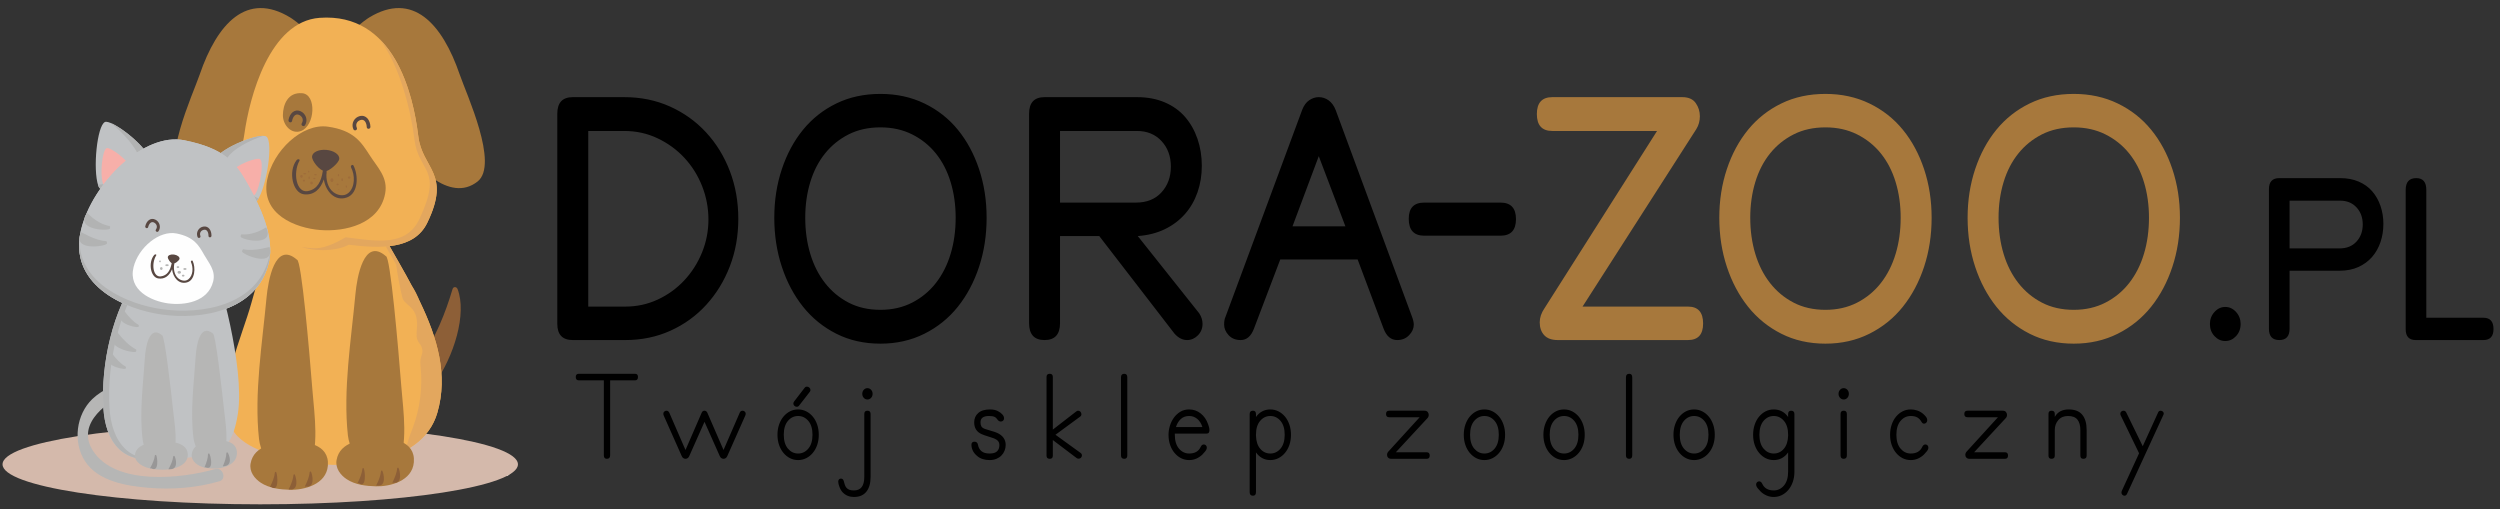 <?xml version="1.0" encoding="UTF-8" standalone="no"?>
<!-- Generator: Gravit.io -->
<svg xmlns="http://www.w3.org/2000/svg" xmlns:xlink="http://www.w3.org/1999/xlink" style="isolation:isolate" viewBox="0 0 275 56" width="275pt" height="56pt">
  <rect x="0" y="0" width="275" height="56" fill="#333333" stroke="none"/>
  <defs>
    <clipPath id="_clipPath_Na7Z6aIeRi0r2slgyvp8R9k6UUyEwO0W">
      <rect width="275" height="56"></rect>
    </clipPath>
  </defs>
  <g clip-path="url(#_clipPath_Na7Z6aIeRi0r2slgyvp8R9k6UUyEwO0W)">
    <clipPath id="_clipPath_HV2QA61zsvc4lMzjjNaPHkUS8SFxSH6T">
      <path d=" M -57.836 -16.694 L 116.339 -16.694 L 116.339 108 L -57.836 108 L -57.836 -16.694 Z " fill="rgb(255,255,255)"></path>
    </clipPath>
    <g clip-path="url(#_clipPath_HV2QA61zsvc4lMzjjNaPHkUS8SFxSH6T)">
      <path d=" M 16.006 51.048 C 15.993 51.098 15.972 51.143 15.952 51.186 C 15.675 51.773 15.068 52.118 14.46 52.177 C 13.852 52.236 13.251 52.03 12.704 51.736 C 12.34 51.539 12.002 51.311 11.691 51.048 L 16.006 51.048 Z " fill="rgb(254,254,254)"></path>
      <path d=" M 56.722 51.048 C 56.323 51.994 55.851 52.331 55.851 52.331 L 50.064 52.294 L 50.064 51.994 C 50.071 51.612 50.111 51.304 50.179 51.048 L 56.722 51.048 Z " fill="rgb(254,254,254)"></path>
      <path d=" M 56.974 51.079 C 56.974 53.507 44.282 55.475 28.627 55.475 C 12.971 55.475 0.279 53.507 0.279 51.079 C 0.279 48.65 12.971 46.681 28.627 46.681 C 44.282 46.681 56.974 48.65 56.974 51.079 Z " fill="rgb(212,185,171)"></path>
      <path d=" M 50.336 31.805 C 50.229 31.527 49.872 31.489 49.779 31.805 C 48.221 37.034 45.379 42.99 39.66 43.281 C 39.29 43.301 39.288 43.928 39.66 43.909 C 39.68 43.908 39.697 43.905 39.716 43.904 C 44.766 50.545 52.404 37.201 50.336 31.805 Z " fill="rgb(141,95,55)"></path>
      <path d=" M 40.287 22.171 C 40.179 21.926 40.008 21.773 39.815 21.696 C 37.773 19.781 34.516 17.979 32.2 20.517 C 30.984 21.847 30.434 23.482 29.967 25.254 C 29.257 27.946 28.401 30.59 27.667 33.275 C 26.615 37.122 23.875 42.732 25.31 46.706 C 26.245 49.294 30.339 50.189 32.596 50.687 C 37.194 51.699 46.343 51.452 48.104 45.41 C 50.518 37.131 43.304 29.07 40.287 22.171 Z " fill="rgb(242,177,85)"></path>
      <path d=" M 46.187 33.181 C 45.939 32.551 45.652 31.945 45.29 31.419 C 43.565 28.178 41.556 25.071 40.287 22.17 C 40.18 21.926 40.008 21.774 39.815 21.695 C 38.436 20.402 36.501 19.162 34.675 19.275 C 36.353 19.379 38.075 20.515 39.334 21.695 C 39.527 21.774 39.698 21.926 39.806 22.17 C 40.908 24.693 42.026 26.315 43.575 29.102 C 43.674 29.953 44.05 31.87 44.25 32.715 C 44.358 33.171 44.829 33.47 45.129 33.756 C 45.854 34.448 45.927 35.182 45.855 36.187 C 45.813 36.778 45.751 37.281 46.123 37.745 C 46.37 38.052 46.549 38.493 46.428 38.905 C 46.287 39.388 46.192 39.662 46.253 40.205 C 46.512 42.515 46.218 44.897 45.408 47.052 C 45.263 47.437 45.102 47.815 44.981 48.21 C 44.881 48.533 44.811 48.938 44.601 49.204 C 44.393 49.469 44.019 49.603 43.73 49.743 C 43.029 50.084 42.296 50.342 41.551 50.542 C 40.026 50.95 38.449 51.121 36.881 51.139 C 41.44 51.181 46.8 49.886 48.104 45.41 C 49.32 41.238 48.091 37.122 46.187 33.181 Z " fill="rgb(227,167,94)"></path>
      <path d=" M 44.144 42.497 C 43.793 38.065 42.939 28.186 42.446 28.175 C 40.015 26.06 39.267 30.526 39.099 32.332 C 38.63 37.38 37.721 42.864 38.269 47.897 C 38.526 50.256 41.771 55.714 43.703 51.487 C 44.933 48.794 44.373 45.386 44.144 42.497 Z " fill="rgb(167,120,60)"></path>
      <path d=" M 41.416 48.321 C 39.819 48.282 37.387 48.556 37.023 50.598 C 36.861 51.512 37.467 52.266 38.128 52.706 C 39.063 53.332 40.277 53.469 41.35 53.496 C 42.896 53.535 45.353 52.922 45.524 50.841 C 45.72 48.448 43.008 48.084 41.416 48.321 Z " fill="rgb(167,120,60)"></path>
      <path d=" M 34.365 42.891 C 34.014 38.46 33.16 28.58 32.667 28.569 C 30.236 26.453 29.488 30.92 29.32 32.726 C 28.85 37.774 27.942 43.257 28.491 48.291 C 28.746 50.651 31.992 56.107 33.923 51.88 C 35.153 49.188 34.594 45.78 34.365 42.891 Z " fill="rgb(167,120,60)"></path>
      <path d=" M 31.958 48.701 C 30.361 48.662 27.929 48.937 27.566 50.978 C 27.402 51.892 28.009 52.646 28.669 53.087 C 29.605 53.712 30.819 53.849 31.892 53.878 C 33.438 53.914 35.895 53.303 36.066 51.221 C 36.262 48.828 33.55 48.466 31.958 48.701 Z " fill="rgb(167,120,60)"></path>
      <path d=" M 38.402 3.876 C 37.301 5.172 41.365 12.635 43.74 15.703 C 45.59 18.091 49.413 22.42 52.531 19.967 C 54.914 18.093 51.309 10.357 50.581 8.232 C 48.634 2.539 45.371 -0.968 40.618 1.921 C 40.618 1.921 39.502 2.579 38.402 3.876 Z " fill="rgb(167,120,60)"></path>
      <path d=" M 34.135 3.876 C 35.235 5.172 31.171 12.635 28.797 15.703 C 26.947 18.091 23.123 22.42 20.005 19.967 C 17.623 18.093 21.228 10.357 21.955 8.232 C 23.902 2.539 27.165 -0.968 31.918 1.921 C 31.918 1.921 33.034 2.579 34.135 3.876 Z " fill="rgb(167,120,60)"></path>
      <path d=" M 46.011 14.978 C 45.445 10.296 43.326 1.361 35.151 1.962 C 29.649 2.366 27.447 10.655 26.875 14.783 C 26.303 18.911 23.45 18.764 24.907 23.173 C 26.185 27.044 29.458 26.926 32.26 26.662 C 32.806 27.163 34.047 27.515 35.493 27.515 C 36.676 27.515 37.72 27.279 38.362 26.92 C 41.75 27.34 45.546 27.498 46.994 24.516 C 49.665 19.01 46.449 18.617 46.011 14.978 Z " fill="rgb(242,177,85)"></path>
      <path d=" M 46.011 14.978 C 45.643 11.937 44.619 7.1 41.706 4.25 C 44.036 7.224 45.246 12.458 45.579 15.293 C 46.019 19.036 48.804 18.433 46.132 24.097 C 44.685 27.165 41.413 26.53 38.024 26.098 C 37.383 26.467 35.906 27.306 34.723 27.306 C 34.148 27.306 33.607 27.248 33.128 27.147 C 33.754 27.376 34.582 27.515 35.493 27.515 C 36.676 27.515 37.72 27.279 38.362 26.92 C 41.75 27.34 45.546 27.498 46.994 24.516 C 49.665 19.01 46.449 18.617 46.011 14.978 Z " fill="rgb(227,167,94)"></path>
      <path d=" M 40.647 17.05 C 39.721 15.6 38.882 14.329 36.061 13.933 C 33.243 13.535 29.998 16.581 29.383 19.81 C 28.666 23.583 32.508 25.091 35.221 25.302 C 37.929 25.512 41.718 24.672 42.363 21.31 C 42.709 19.518 41.533 18.438 40.647 17.05 Z " fill="rgb(167,120,60)"></path>
      <path d=" M 38.89 18.223 C 38.786 18.022 38.517 18.223 38.618 18.42 C 39.053 19.268 39.077 20.542 38.34 21.212 C 37.862 21.644 37.141 21.497 36.672 21.14 C 36.045 20.661 35.821 19.709 35.93 18.927 C 35.948 18.791 35.836 18.712 35.738 18.723 C 35.649 18.672 35.523 18.699 35.501 18.838 C 35.339 19.931 34.936 20.823 33.847 21.022 C 32.613 21.247 32.194 19.041 32.936 17.693 C 33.044 17.497 32.748 17.449 32.616 17.626 C 31.672 18.871 32.196 21.231 33.438 21.375 C 34.58 21.507 35.279 20.739 35.621 19.737 C 35.826 21.047 36.845 22.208 38.176 21.715 C 39.447 21.242 39.425 19.264 38.89 18.223 Z " fill="rgb(88,71,65)"></path>
      <path d=" M 37.321 17.463 C 37.289 17.935 36.112 18.914 35.719 18.844 C 35.123 18.737 34.293 17.688 34.326 17.217 C 34.359 16.745 35.057 16.418 35.884 16.486 C 36.709 16.553 37.354 16.992 37.321 17.463 Z " fill="rgb(88,71,65)"></path>
      <path d=" M 39.572 12.771 C 38.974 12.919 38.597 13.577 38.865 14.205 C 38.974 14.461 39.36 14.319 39.25 14.06 C 39.086 13.675 39.264 13.34 39.624 13.211 C 40.103 13.041 40.324 13.53 40.341 13.969 C 40.351 14.253 40.757 14.224 40.747 13.94 C 40.721 13.227 40.285 12.595 39.572 12.771 Z " fill="rgb(88,71,65)"></path>
      <path d=" M 33.246 10.255 C 31.647 10.116 31.128 11.536 31.119 12.662 C 31.11 13.775 32.059 14.802 33.105 14.414 C 34.67 13.833 34.843 10.394 33.246 10.255 Z " fill="rgb(167,120,60)"></path>
      <path d=" M 33.059 12.235 C 33.629 12.479 33.91 13.191 33.558 13.768 C 33.415 14.004 33.053 13.799 33.198 13.562 C 33.413 13.208 33.284 12.847 32.946 12.662 C 32.496 12.416 32.209 12.862 32.132 13.292 C 32.082 13.572 31.684 13.477 31.734 13.197 C 31.86 12.497 32.377 11.943 33.059 12.235 Z " fill="rgb(88,71,65)"></path>
      <path d=" M 32.424 52.196 C 32.403 52.157 32.292 52.182 32.287 52.229 C 32.239 52.731 32.045 53.228 31.796 53.734 C 31.767 53.748 31.753 53.778 31.766 53.799 C 31.75 53.845 31.833 53.862 31.877 53.831 C 32.922 53.979 32.58 52.473 32.424 52.196 Z " fill="rgb(141,95,55)"></path>
      <path d=" M 34.205 51.882 C 34.183 51.843 34.073 51.869 34.068 51.915 C 34.02 52.417 33.826 52.914 33.577 53.42 C 33.548 53.435 33.534 53.464 33.547 53.485 C 33.53 53.532 33.613 53.548 33.658 53.518 C 34.702 53.666 34.361 52.16 34.205 51.882 Z " fill="rgb(141,95,55)"></path>
      <path d=" M 30.378 51.924 C 30.356 51.884 30.246 51.91 30.241 51.956 C 30.193 52.458 29.999 52.955 29.75 53.461 C 29.721 53.476 29.707 53.505 29.72 53.526 C 29.703 53.573 29.786 53.588 29.831 53.558 C 30.729 54.229 30.534 52.201 30.378 51.924 Z " fill="rgb(141,95,55)"></path>
      <path d=" M 42.051 51.777 C 42.029 51.739 41.919 51.764 41.914 51.81 C 41.865 52.313 41.671 52.81 41.423 53.316 C 41.394 53.33 41.38 53.36 41.393 53.381 C 41.376 53.427 41.459 53.444 41.504 53.413 C 42.549 53.561 42.207 52.055 42.051 51.777 Z " fill="rgb(141,95,55)"></path>
      <path d=" M 43.832 51.464 C 43.81 51.425 43.7 51.451 43.695 51.497 C 43.646 51.999 43.452 52.496 43.204 53.002 C 43.175 53.017 43.161 53.046 43.174 53.067 C 43.157 53.113 43.24 53.13 43.285 53.099 C 44.329 53.248 43.988 51.742 43.832 51.464 Z " fill="rgb(141,95,55)"></path>
      <path d=" M 40.005 51.505 C 39.983 51.466 39.872 51.491 39.868 51.538 C 39.82 52.04 39.625 52.537 39.377 53.043 C 39.348 53.057 39.334 53.087 39.346 53.108 C 39.33 53.155 39.413 53.17 39.458 53.14 C 40.355 53.811 40.161 51.783 40.005 51.505 Z " fill="rgb(141,95,55)"></path>
      <path d=" M 34.847 19.215 C 34.847 19.258 34.782 19.294 34.703 19.294 C 34.623 19.294 34.558 19.258 34.558 19.215 C 34.558 19.172 34.623 19.137 34.703 19.137 C 34.782 19.137 34.847 19.172 34.847 19.215 Z " fill="rgb(159,109,58)"></path>
      <path d=" M 34.703 19.633 C 34.703 19.677 34.649 19.712 34.582 19.712 C 34.516 19.712 34.462 19.677 34.462 19.633 C 34.462 19.59 34.516 19.555 34.582 19.555 C 34.649 19.555 34.703 19.59 34.703 19.633 Z " fill="rgb(159,109,58)"></path>
      <path d=" M 34.077 19.555 C 34.077 19.641 34.045 19.712 34.005 19.712 C 33.965 19.712 33.933 19.641 33.933 19.555 C 33.933 19.468 33.965 19.398 34.005 19.398 C 34.045 19.398 34.077 19.468 34.077 19.555 Z " fill="rgb(159,109,58)"></path>
      <path d=" M 34.029 18.875 C 34.029 18.933 33.997 18.98 33.957 18.98 C 33.917 18.98 33.885 18.933 33.885 18.875 C 33.885 18.818 33.917 18.771 33.957 18.771 C 33.997 18.771 34.029 18.818 34.029 18.875 Z " fill="rgb(159,109,58)"></path>
      <path d=" M 33.692 19.111 C 33.692 19.154 33.616 19.189 33.523 19.189 C 33.43 19.189 33.355 19.154 33.355 19.111 C 33.355 19.067 33.43 19.032 33.523 19.032 C 33.616 19.032 33.692 19.067 33.692 19.111 Z " fill="rgb(159,109,58)"></path>
      <path d=" M 33.548 19.869 C 33.548 19.926 33.494 19.973 33.427 19.973 C 33.361 19.973 33.307 19.926 33.307 19.869 C 33.307 19.811 33.361 19.764 33.427 19.764 C 33.494 19.764 33.548 19.811 33.548 19.869 Z " fill="rgb(159,109,58)"></path>
      <path d=" M 34.414 20.13 C 34.414 20.216 34.349 20.286 34.269 20.286 C 34.19 20.286 34.125 20.216 34.125 20.13 C 34.125 20.043 34.19 19.973 34.269 19.973 C 34.349 19.973 34.414 20.043 34.414 20.13 Z " fill="rgb(159,109,58)"></path>
      <path d=" M 33.307 19.398 C 33.307 19.485 33.242 19.555 33.163 19.555 C 33.083 19.555 33.018 19.485 33.018 19.398 C 33.018 19.312 33.083 19.241 33.163 19.241 C 33.242 19.241 33.307 19.312 33.307 19.398 Z " fill="rgb(159,109,58)"></path>
      <path d=" M 36.676 19.816 C 36.676 19.931 36.601 20.025 36.507 20.025 C 36.415 20.025 36.339 19.931 36.339 19.816 C 36.339 19.7 36.415 19.607 36.507 19.607 C 36.601 19.607 36.676 19.7 36.676 19.816 Z " fill="rgb(159,109,58)"></path>
      <path d=" M 37.735 19.764 C 37.735 19.85 37.692 19.921 37.639 19.921 C 37.585 19.921 37.543 19.85 37.543 19.764 C 37.543 19.677 37.585 19.607 37.639 19.607 C 37.692 19.607 37.735 19.677 37.735 19.764 Z " fill="rgb(159,109,58)"></path>
      <path d=" M 37.254 20.286 C 37.254 20.344 37.2 20.391 37.134 20.391 C 37.067 20.391 37.013 20.344 37.013 20.286 C 37.013 20.228 37.067 20.182 37.134 20.182 C 37.2 20.182 37.254 20.228 37.254 20.286 Z " fill="rgb(159,109,58)"></path>
      <path d=" M 38.168 20.521 C 38.168 20.594 38.136 20.652 38.096 20.652 C 38.056 20.652 38.024 20.594 38.024 20.521 C 38.024 20.45 38.056 20.391 38.096 20.391 C 38.136 20.391 38.168 20.45 38.168 20.521 Z " fill="rgb(159,109,58)"></path>
      <path d=" M 37.35 20.835 C 37.35 20.85 37.307 20.861 37.253 20.861 C 37.2 20.861 37.158 20.85 37.158 20.835 C 37.158 20.82 37.2 20.809 37.253 20.809 C 37.307 20.809 37.35 20.82 37.35 20.835 Z " fill="rgb(159,109,58)"></path>
      <path d=" M 38.553 19.529 C 38.553 19.601 38.489 19.659 38.409 19.659 C 38.329 19.659 38.264 19.601 38.264 19.529 C 38.264 19.456 38.329 19.398 38.409 19.398 C 38.489 19.398 38.553 19.456 38.553 19.529 Z " fill="rgb(159,109,58)"></path>
      <path d=" M 37.302 19.267 C 37.302 19.339 37.27 19.398 37.23 19.398 C 37.19 19.398 37.157 19.339 37.157 19.267 C 37.157 19.195 37.19 19.137 37.23 19.137 C 37.27 19.137 37.302 19.195 37.302 19.267 Z " fill="rgb(159,109,58)"></path>
      <path d=" M 23.674 51.591 C 20.044 52.65 12.71 53.46 10.226 49.582 C 8.247 46.488 12.071 44.023 14.172 43.095 C 16.213 42.193 18.233 41.282 19.191 38.978 C 19.543 38.132 18.34 37.531 17.988 38.376 C 16.634 41.629 12.458 41.686 10.156 43.894 C 8.383 45.593 7.992 48.61 9.338 50.712 C 10.783 52.97 13.982 53.456 16.283 53.654 C 18.89 53.881 21.619 53.673 24.149 52.935 C 24.973 52.695 24.493 51.353 23.674 51.591 Z " fill="rgb(182,182,181)"></path>
      <path d=" M 23.641 29.933 C 21.069 26.366 17.739 26.618 15.204 30.188 C 12.404 34.133 11.076 39.974 11.374 44.89 C 11.477 46.601 11.959 48.381 13.214 49.501 C 15.352 51.412 19.366 50.369 21.886 50.232 C 24.739 50.079 25.699 48.488 26.168 45.497 C 26.969 40.383 23.957 29.888 23.641 29.933 Z " fill="rgb(192,194,196)"></path>
      <path d=" M 13.887 49.479 C 12.633 48.359 12.15 46.579 12.047 44.868 C 11.749 39.952 13.077 34.111 15.878 30.166 C 17.057 28.505 18.408 27.563 19.775 27.389 C 18.182 27.297 16.577 28.255 15.204 30.188 C 12.404 34.133 11.076 39.974 11.374 44.89 C 11.477 46.602 11.959 48.381 13.213 49.501 C 14.39 50.553 16.134 50.709 17.884 50.616 C 16.369 50.632 14.912 50.395 13.887 49.479 Z " fill="rgb(178,179,179)"></path>
      <path d=" M 16.556 17.606 C 17.168 19.405 11.42 22.225 10.807 20.426 C 10.195 18.628 10.679 13.832 11.54 13.422 C 12.199 13.108 15.943 15.807 16.556 17.606 Z " fill="rgb(192,194,196)"></path>
      <path d=" M 16.556 17.606 C 16.058 16.145 13.492 14.088 12.195 13.537 C 13.441 14.504 15.039 16.232 15.334 17.437 C 15.659 18.77 12.614 20.293 10.771 20.309 C 10.783 20.348 10.794 20.389 10.807 20.426 C 11.42 22.225 17.168 19.405 16.556 17.606 Z " fill="rgb(178,179,179)"></path>
      <path d=" M 14.477 18.599 C 14.814 19.588 11.654 21.137 11.317 20.15 C 10.98 19.161 11.246 16.524 11.72 16.3 C 12.082 16.127 14.14 17.611 14.477 18.599 Z " fill="rgb(247,175,169)"></path>
      <path d=" M 23.472 17.643 C 22.446 19.204 27.311 23.565 28.336 22.004 C 29.363 20.443 30.056 15.678 29.324 15.037 C 28.763 14.546 24.499 16.082 23.472 17.643 Z " fill="rgb(192,194,196)"></path>
      <path d=" M 25.032 17.322 C 25.66 16.367 27.498 15.423 28.96 14.944 C 27.76 14.926 24.372 16.275 23.472 17.643 C 22.446 19.204 27.311 23.565 28.336 22.004 C 28.372 21.95 28.407 21.892 28.441 21.831 C 26.695 21.115 24.279 18.466 25.032 17.322 Z " fill="rgb(178,179,179)"></path>
      <path d=" M 25.41 18.955 C 24.846 19.812 27.52 22.209 28.083 21.352 C 28.647 20.494 29.028 17.874 28.627 17.522 C 28.319 17.253 25.974 18.097 25.41 18.955 Z " fill="rgb(247,175,169)"></path>
      <path d=" M 27.272 20.303 C 25.914 17.89 24.771 16.348 20.294 15.433 C 15.817 14.517 10.18 20.132 8.924 25.236 C 7.458 31.198 13.476 33.994 17.8 34.601 C 22.111 35.208 28.243 34.241 29.561 28.928 C 30.263 26.093 28.571 22.611 27.272 20.303 Z " fill="rgb(192,194,196)"></path>
      <path d=" M 27.272 20.303 C 25.914 17.89 24.771 16.348 20.294 15.433 C 15.817 14.517 10.18 20.132 8.924 25.236 C 7.458 31.198 13.476 33.994 17.8 34.601 C 22.111 35.208 28.243 34.241 29.561 28.928 C 30.263 26.093 28.571 22.611 27.272 20.303 Z " fill="rgb(192,194,196)"></path>
      <path d=" M 29.592 28.339 C 28.274 33.652 22.142 34.618 17.831 34.013 C 13.937 33.466 8.673 31.143 8.733 26.334 C 8.215 31.544 13.75 34.034 17.8 34.602 C 22.111 35.208 28.243 34.241 29.561 28.928 C 29.671 28.484 29.717 28.023 29.719 27.554 C 29.693 27.82 29.655 28.083 29.592 28.339 Z " fill="rgb(178,179,179)"></path>
      <path d=" M 22.436 27.995 C 21.86 26.971 21.335 26.072 19.435 25.685 C 17.535 25.295 15.223 27.226 14.69 29.393 C 14.067 31.922 16.622 33.11 18.457 33.367 C 20.287 33.625 22.89 33.214 23.449 30.959 C 23.747 29.756 22.987 28.974 22.436 27.995 Z " fill="rgb(254,254,254)"></path>
      <path d=" M 21.201 28.716 C 21.137 28.575 20.948 28.7 21.009 28.839 C 21.275 29.433 21.246 30.299 20.72 30.721 C 20.381 30.995 19.896 30.866 19.591 30.603 C 19.182 30.251 19.063 29.595 19.166 29.069 C 19.184 28.977 19.111 28.918 19.043 28.922 C 18.984 28.884 18.898 28.897 18.878 28.991 C 18.729 29.726 18.423 30.315 17.677 30.404 C 16.831 30.504 16.627 28.99 17.178 28.105 C 17.258 27.977 17.059 27.931 16.963 28.046 C 16.277 28.851 16.548 30.476 17.387 30.625 C 18.157 30.764 18.659 30.272 18.928 29.607 C 19.02 30.504 19.67 31.336 20.591 31.057 C 21.472 30.789 21.527 29.446 21.201 28.716 Z " fill="rgb(88,71,65)"></path>
      <path d=" M 19.749 28.463 C 19.724 28.666 19.193 29.058 19.025 29.016 C 18.768 28.955 18.434 28.478 18.46 28.275 C 18.484 28.072 18.794 27.949 19.15 28.002 C 19.506 28.053 19.774 28.26 19.749 28.463 Z " fill="rgb(88,71,65)"></path>
      <path d=" M 22.359 24.926 C 21.867 25.015 21.534 25.53 21.724 26.053 C 21.801 26.267 22.12 26.171 22.043 25.955 C 21.926 25.635 22.085 25.371 22.383 25.286 C 22.778 25.171 22.936 25.579 22.932 25.935 C 22.929 26.167 23.259 26.164 23.263 25.933 C 23.272 25.353 22.945 24.819 22.359 24.926 Z " fill="rgb(88,71,65)"></path>
      <path d=" M 17.097 24.162 C 17.549 24.389 17.746 24.98 17.437 25.43 C 17.311 25.615 17.025 25.431 17.153 25.245 C 17.343 24.969 17.253 24.669 16.987 24.502 C 16.634 24.28 16.382 24.628 16.3 24.972 C 16.248 25.197 15.929 25.101 15.981 24.876 C 16.113 24.315 16.557 23.89 17.097 24.162 Z " fill="rgb(88,71,65)"></path>
      <path d=" M 19.05 45.201 C 18.771 42.62 18.111 36.869 17.823 36.872 C 16.368 35.682 16.005 38.305 15.936 39.363 C 15.745 42.32 15.305 45.539 15.708 48.468 C 15.896 49.841 17.881 52.965 18.939 50.459 C 19.613 48.863 19.231 46.884 19.05 45.201 Z " fill="rgb(182,182,181)"></path>
      <path d=" M 17.776 48.637 C 16.684 48.623 15.033 48.799 14.848 49.996 C 14.765 50.532 15.201 50.972 15.666 51.226 C 16.323 51.586 17.156 51.659 17.889 51.67 C 18.944 51.683 20.602 51.31 20.655 50.089 C 20.715 48.686 18.853 48.488 17.776 48.637 Z " fill="rgb(182,182,181)"></path>
      <path d=" M 24.64 45.016 C 24.362 42.435 23.701 36.683 23.414 36.686 C 21.959 35.497 21.595 38.12 21.527 39.178 C 21.335 42.134 20.895 45.354 21.298 48.283 C 21.486 49.656 23.471 52.78 24.53 50.274 C 25.204 48.678 24.821 46.698 24.64 45.016 Z " fill="rgb(182,182,181)"></path>
      <path d=" M 23.622 48.519 C 22.69 48.526 21.273 48.734 21.094 49.933 C 21.014 50.469 21.381 50.898 21.774 51.143 C 22.33 51.489 23.042 51.546 23.669 51.541 C 24.571 51.534 25.997 51.129 26.062 49.909 C 26.137 48.508 24.548 48.349 23.622 48.519 Z " fill="rgb(182,182,181)"></path>
      <path d=" M 25.034 49.769 C 25.009 49.739 24.904 49.781 24.903 49.82 C 24.897 50.263 24.749 50.727 24.547 51.207 C 24.52 51.224 24.509 51.252 24.524 51.268 C 24.511 51.312 24.593 51.312 24.635 51.277 C 25.666 51.224 25.209 49.982 25.034 49.769 Z " fill="rgb(152,151,151)"></path>
      <path d=" M 23.015 49.889 C 22.99 49.859 22.885 49.9 22.884 49.94 C 22.878 50.383 22.73 50.846 22.528 51.326 C 22.501 51.343 22.49 51.371 22.505 51.387 C 22.492 51.431 22.574 51.431 22.616 51.397 C 23.547 51.82 23.19 50.101 23.015 49.889 Z " fill="rgb(152,151,151)"></path>
      <path d=" M 19.191 50.161 C 19.17 50.129 19.061 50.157 19.056 50.198 C 19.008 50.637 18.816 51.082 18.57 51.535 C 18.542 51.551 18.528 51.577 18.54 51.594 C 18.524 51.637 18.605 51.645 18.65 51.616 C 19.681 51.679 19.345 50.392 19.191 50.161 Z " fill="rgb(152,151,151)"></path>
      <path d=" M 17.172 50.053 C 17.15 50.02 17.041 50.049 17.037 50.089 C 16.988 50.528 16.797 50.973 16.551 51.427 C 16.522 51.443 16.508 51.468 16.521 51.486 C 16.504 51.528 16.586 51.536 16.63 51.507 C 17.516 52.033 17.326 50.284 17.172 50.053 Z " fill="rgb(152,151,151)"></path>
      <path d=" M 15.216 35.964 C 15.272 35.947 15.291 35.758 15.239 35.729 C 14.672 35.414 14.175 34.869 13.695 34.232 C 13.69 34.179 13.662 34.142 13.631 34.153 C 13.584 34.104 13.528 34.229 13.543 34.316 C 12.355 35.442 14.821 36.084 15.216 35.964 Z " fill="rgb(178,179,179)"></path>
      <path d=" M 12.067 25.18 C 12.138 25.144 12.128 24.875 12.051 24.862 C 10.548 24.598 9.548 23.309 9.585 23.422 C 8.231 25.207 11.565 25.435 12.067 25.18 Z " fill="rgb(178,179,179)"></path>
      <path d=" M 11.742 26.831 C 11.807 26.781 11.753 26.523 11.675 26.52 C 10.427 26.479 8.873 25.452 8.928 25.556 C 7.884 27.571 11.289 27.177 11.742 26.831 Z " fill="rgb(178,179,179)"></path>
      <path d=" M 29.287 25.014 C 29.348 24.914 28.095 25.909 26.577 25.779 C 26.499 25.772 26.431 26.031 26.492 26.084 C 26.924 26.46 30.213 27.095 29.287 25.014 Z " fill="rgb(178,179,179)"></path>
      <path d=" M 29.652 27.186 C 29.729 27.099 27.994 27.698 26.773 27.417 C 26.696 27.399 26.587 27.637 26.639 27.701 C 27.004 28.154 30.226 29.412 29.652 27.186 Z " fill="rgb(178,179,179)"></path>
      <path d=" M 14.925 38.709 C 14.997 38.689 15.02 38.464 14.954 38.43 C 14.227 38.048 13.589 37.394 12.97 36.63 C 12.963 36.566 12.928 36.521 12.889 36.535 C 12.828 36.476 12.758 36.625 12.777 36.729 C 11.271 38.059 14.422 38.848 14.925 38.709 Z " fill="rgb(178,179,179)"></path>
      <path d=" M 13.804 40.563 C 13.86 40.546 13.88 40.357 13.828 40.328 C 13.26 40.013 12.764 39.468 12.283 38.831 C 12.277 38.777 12.25 38.741 12.219 38.752 C 12.172 38.703 12.116 38.828 12.131 38.915 C 10.943 40.041 13.408 40.683 13.804 40.563 Z " fill="rgb(178,179,179)"></path>
      <path d=" M 17.695 28.753 C 17.695 28.811 17.652 28.858 17.599 28.858 C 17.546 28.858 17.503 28.811 17.503 28.753 C 17.503 28.695 17.546 28.648 17.599 28.648 C 17.652 28.648 17.695 28.695 17.695 28.753 Z " fill="rgb(182,182,181)"></path>
      <path d=" M 17.888 29.537 C 17.888 29.623 17.823 29.694 17.744 29.694 C 17.664 29.694 17.599 29.623 17.599 29.537 C 17.599 29.45 17.664 29.38 17.744 29.38 C 17.823 29.38 17.888 29.45 17.888 29.537 Z " fill="rgb(182,182,181)"></path>
      <path d=" M 18.562 29.171 C 18.562 29.229 18.476 29.276 18.37 29.276 C 18.263 29.276 18.177 29.229 18.177 29.171 C 18.177 29.113 18.263 29.066 18.37 29.066 C 18.476 29.066 18.562 29.113 18.562 29.171 Z " fill="rgb(182,182,181)"></path>
      <path d=" M 19.717 29.38 C 19.717 29.438 19.652 29.485 19.572 29.485 C 19.493 29.485 19.428 29.438 19.428 29.38 C 19.428 29.322 19.493 29.275 19.572 29.275 C 19.652 29.275 19.717 29.322 19.717 29.38 Z " fill="rgb(182,182,181)"></path>
      <path d=" M 20.523 29.589 C 20.523 29.647 20.442 29.694 20.342 29.694 C 20.243 29.694 20.162 29.647 20.162 29.589 C 20.162 29.531 20.243 29.484 20.342 29.484 C 20.442 29.484 20.523 29.531 20.523 29.589 Z " fill="rgb(182,182,181)"></path>
      <path d=" M 20.295 30.321 C 20.295 30.379 20.23 30.426 20.15 30.426 C 20.07 30.426 20.006 30.379 20.006 30.321 C 20.006 30.263 20.07 30.216 20.15 30.216 C 20.23 30.216 20.295 30.263 20.295 30.321 Z " fill="rgb(182,182,181)"></path>
      <path d=" M 19.909 29.955 C 19.909 30.042 19.824 30.112 19.717 30.112 C 19.611 30.112 19.525 30.042 19.525 29.955 C 19.525 29.869 19.611 29.798 19.717 29.798 C 19.824 29.798 19.909 29.869 19.909 29.955 Z " fill="rgb(182,182,181)"></path>
    </g>
    <path d=" M 186.59 14.209 L 174.081 33.725 L 185.68 33.725 L 185.68 33.725 Q 187.342 33.725 187.342 35.585 L 187.342 35.585 L 187.342 35.585 Q 187.342 37.406 185.68 37.406 L 185.68 37.406 L 171.35 37.406 L 171.35 37.406 Q 170.36 37.406 169.865 36.872 L 169.865 36.872 L 169.865 36.872 Q 169.37 36.337 169.37 35.467 L 169.37 35.467 L 169.37 35.467 Q 169.37 34.675 169.885 33.923 L 169.885 33.923 L 182.275 14.407 L 170.756 14.407 L 170.756 14.407 Q 169.054 14.407 169.054 12.547 L 169.054 12.547 L 169.054 12.547 Q 169.054 10.686 170.756 10.686 L 170.756 10.686 L 185.046 10.686 L 185.046 10.686 Q 186.075 10.686 186.531 11.339 L 186.531 11.339 L 186.531 11.339 Q 186.986 11.992 186.986 12.784 L 186.986 12.784 L 186.986 12.784 Q 186.986 13.576 186.59 14.209 L 186.59 14.209 Z  M 189.123 23.947 L 189.123 23.947 L 189.123 23.947 Q 189.123 21.097 189.955 18.603 L 189.955 18.603 L 189.955 18.603 Q 190.786 16.109 192.29 14.269 L 192.29 14.269 L 192.29 14.269 Q 193.795 12.428 195.952 11.379 L 195.952 11.379 L 195.952 11.379 Q 198.109 10.33 200.801 10.33 L 200.801 10.33 L 200.801 10.33 Q 203.453 10.33 205.631 11.379 L 205.631 11.379 L 205.631 11.379 Q 207.808 12.428 209.312 14.269 L 209.312 14.269 L 209.312 14.269 Q 210.816 16.109 211.648 18.603 L 211.648 18.603 L 211.648 18.603 Q 212.479 21.097 212.479 23.947 L 212.479 23.947 L 212.479 23.947 Q 212.479 26.837 211.648 29.351 L 211.648 29.351 L 211.648 29.351 Q 210.816 31.864 209.312 33.745 L 209.312 33.745 L 209.312 33.745 Q 207.808 35.625 205.631 36.713 L 205.631 36.713 L 205.631 36.713 Q 203.453 37.802 200.801 37.802 L 200.801 37.802 L 200.801 37.802 Q 198.109 37.802 195.952 36.713 L 195.952 36.713 L 195.952 36.713 Q 193.795 35.625 192.29 33.745 L 192.29 33.745 L 192.29 33.745 Q 190.786 31.864 189.955 29.351 L 189.955 29.351 L 189.955 29.351 Q 189.123 26.837 189.123 23.947 Z  M 209.074 23.947 L 209.074 23.947 L 209.074 23.947 Q 209.074 21.849 208.52 20.028 L 208.52 20.028 L 208.52 20.028 Q 207.966 18.207 206.897 16.881 L 206.897 16.881 L 206.897 16.881 Q 205.828 15.555 204.285 14.783 L 204.285 14.783 L 204.285 14.783 Q 202.741 14.011 200.801 14.011 L 200.801 14.011 L 200.801 14.011 Q 198.822 14.011 197.298 14.783 L 197.298 14.783 L 197.298 14.783 Q 195.774 15.555 194.705 16.881 L 194.705 16.881 L 194.705 16.881 Q 193.636 18.207 193.082 20.028 L 193.082 20.028 L 193.082 20.028 Q 192.528 21.849 192.528 23.947 L 192.528 23.947 L 192.528 23.947 Q 192.528 26.085 193.082 27.926 L 193.082 27.926 L 193.082 27.926 Q 193.636 29.766 194.705 31.132 L 194.705 31.132 L 194.705 31.132 Q 195.774 32.498 197.298 33.289 L 197.298 33.289 L 197.298 33.289 Q 198.822 34.081 200.801 34.081 L 200.801 34.081 L 200.801 34.081 Q 202.741 34.081 204.285 33.289 L 204.285 33.289 L 204.285 33.289 Q 205.828 32.498 206.897 31.132 L 206.897 31.132 L 206.897 31.132 Q 207.966 29.766 208.52 27.926 L 208.52 27.926 L 208.52 27.926 Q 209.074 26.085 209.074 23.947 Z  M 216.437 23.947 L 216.437 23.947 L 216.437 23.947 Q 216.437 21.097 217.269 18.603 L 217.269 18.603 L 217.269 18.603 Q 218.1 16.109 219.604 14.269 L 219.604 14.269 L 219.604 14.269 Q 221.108 12.428 223.266 11.379 L 223.266 11.379 L 223.266 11.379 Q 225.423 10.33 228.115 10.33 L 228.115 10.33 L 228.115 10.33 Q 230.767 10.33 232.944 11.379 L 232.944 11.379 L 232.944 11.379 Q 235.122 12.428 236.626 14.269 L 236.626 14.269 L 236.626 14.269 Q 238.13 16.109 238.961 18.603 L 238.961 18.603 L 238.961 18.603 Q 239.793 21.097 239.793 23.947 L 239.793 23.947 L 239.793 23.947 Q 239.793 26.837 238.961 29.351 L 238.961 29.351 L 238.961 29.351 Q 238.13 31.864 236.626 33.745 L 236.626 33.745 L 236.626 33.745 Q 235.122 35.625 232.944 36.713 L 232.944 36.713 L 232.944 36.713 Q 230.767 37.802 228.115 37.802 L 228.115 37.802 L 228.115 37.802 Q 225.423 37.802 223.266 36.713 L 223.266 36.713 L 223.266 36.713 Q 221.108 35.625 219.604 33.745 L 219.604 33.745 L 219.604 33.745 Q 218.1 31.864 217.269 29.351 L 217.269 29.351 L 217.269 29.351 Q 216.437 26.837 216.437 23.947 Z  M 236.388 23.947 L 236.388 23.947 L 236.388 23.947 Q 236.388 21.849 235.834 20.028 L 235.834 20.028 L 235.834 20.028 Q 235.28 18.207 234.211 16.881 L 234.211 16.881 L 234.211 16.881 Q 233.142 15.555 231.598 14.783 L 231.598 14.783 L 231.598 14.783 Q 230.055 14.011 228.115 14.011 L 228.115 14.011 L 228.115 14.011 Q 226.136 14.011 224.612 14.783 L 224.612 14.783 L 224.612 14.783 Q 223.088 15.555 222.019 16.881 L 222.019 16.881 L 222.019 16.881 Q 220.95 18.207 220.396 20.028 L 220.396 20.028 L 220.396 20.028 Q 219.842 21.849 219.842 23.947 L 219.842 23.947 L 219.842 23.947 Q 219.842 26.085 220.396 27.926 L 220.396 27.926 L 220.396 27.926 Q 220.95 29.766 222.019 31.132 L 222.019 31.132 L 222.019 31.132 Q 223.088 32.498 224.612 33.289 L 224.612 33.289 L 224.612 33.289 Q 226.136 34.081 228.115 34.081 L 228.115 34.081 L 228.115 34.081 Q 230.055 34.081 231.598 33.289 L 231.598 33.289 L 231.598 33.289 Q 233.142 32.498 234.211 31.132 L 234.211 31.132 L 234.211 31.132 Q 235.28 29.766 235.834 27.926 L 235.834 27.926 L 235.834 27.926 Q 236.388 26.085 236.388 23.947 Z " fill="rgb(167,120,60)"></path>
    <path d=" M 262.172 24.633 L 262.172 24.633 L 262.172 24.633 Q 262.172 25.689 261.855 26.626 L 261.855 26.626 L 261.855 26.626 Q 261.538 27.563 260.931 28.262 L 260.931 28.262 L 260.931 28.262 Q 260.324 28.961 259.427 29.37 L 259.427 29.37 L 259.427 29.37 Q 258.53 29.779 257.342 29.779 L 257.342 29.779 L 251.853 29.779 L 251.853 36.166 L 251.853 36.166 Q 251.853 37.406 250.718 37.406 L 250.718 37.406 L 250.718 37.406 Q 249.583 37.406 249.583 36.166 L 249.583 36.166 L 249.583 20.807 L 249.583 20.807 Q 249.583 19.593 250.718 19.593 L 250.718 19.593 L 257.421 19.593 L 257.421 19.593 Q 258.556 19.593 259.453 19.975 L 259.453 19.975 L 259.453 19.975 Q 260.351 20.358 260.944 21.044 L 260.944 21.044 L 260.944 21.044 Q 261.538 21.73 261.855 22.654 L 261.855 22.654 L 261.855 22.654 Q 262.172 23.578 262.172 24.633 Z  M 259.902 24.686 L 259.902 24.686 L 259.902 24.686 Q 259.902 23.551 259.216 22.812 L 259.216 22.812 L 259.216 22.812 Q 258.53 22.074 257.421 22.074 L 257.421 22.074 L 251.853 22.074 L 251.853 27.325 L 257.342 27.325 L 257.342 27.325 Q 258.53 27.325 259.216 26.573 L 259.216 26.573 L 259.216 26.573 Q 259.902 25.821 259.902 24.686 Z  M 274.285 36.192 L 274.285 36.192 L 274.285 36.192 Q 274.285 37.406 273.176 37.406 L 273.176 37.406 L 265.734 37.406 L 265.734 37.406 Q 264.626 37.406 264.626 36.219 L 264.626 36.219 L 264.626 20.886 L 264.626 20.886 Q 264.626 19.593 265.787 19.593 L 265.787 19.593 L 265.787 19.593 Q 266.895 19.593 266.895 20.886 L 266.895 20.886 L 266.895 34.952 L 273.176 34.952 L 273.176 34.952 Q 274.285 34.952 274.285 36.192 Z  M 243.091 35.638 L 243.091 35.638 L 243.091 35.638 Q 243.091 34.873 243.593 34.319 L 243.593 34.319 L 243.593 34.319 Q 244.094 33.764 244.78 33.764 L 244.78 33.764 L 244.78 33.764 Q 245.467 33.764 245.968 34.319 L 245.968 34.319 L 245.968 34.319 Q 246.469 34.873 246.469 35.638 L 246.469 35.638 L 246.469 35.638 Q 246.469 36.43 245.968 36.971 L 245.968 36.971 L 245.968 36.971 Q 245.467 37.512 244.78 37.512 L 244.78 37.512 L 244.78 37.512 Q 244.094 37.512 243.593 36.971 L 243.593 36.971 L 243.593 36.971 Q 243.091 36.43 243.091 35.638 Z  M 81.214 24.066 L 81.214 24.066 L 81.214 24.066 Q 81.214 26.877 80.284 29.291 L 80.284 29.291 L 80.284 29.291 Q 79.353 31.706 77.691 33.527 L 77.691 33.527 L 77.691 33.527 Q 76.028 35.348 73.752 36.377 L 73.752 36.377 L 73.752 36.377 Q 71.476 37.406 68.784 37.406 L 68.784 37.406 L 63.005 37.406 L 63.005 37.406 Q 61.303 37.406 61.303 35.625 L 61.303 35.625 L 61.303 12.507 L 61.303 12.507 Q 61.303 10.686 63.005 10.686 L 63.005 10.686 L 68.665 10.686 L 68.665 10.686 Q 71.397 10.686 73.693 11.715 L 73.693 11.715 L 73.693 11.715 Q 75.989 12.745 77.671 14.566 L 77.671 14.566 L 77.671 14.566 Q 79.353 16.386 80.284 18.821 L 80.284 18.821 L 80.284 18.821 Q 81.214 21.255 81.214 24.066 Z  M 77.928 24.145 L 77.928 24.145 L 77.928 24.145 Q 77.928 22.245 77.236 20.484 L 77.236 20.484 L 77.236 20.484 Q 76.543 18.722 75.296 17.376 L 75.296 17.376 L 75.296 17.376 Q 74.049 16.03 72.347 15.219 L 72.347 15.219 L 72.347 15.219 Q 70.645 14.407 68.665 14.407 L 68.665 14.407 L 64.707 14.407 L 64.707 33.725 L 68.784 33.725 L 68.784 33.725 Q 70.684 33.725 72.347 32.953 L 72.347 32.953 L 72.347 32.953 Q 74.009 32.181 75.256 30.855 L 75.256 30.855 L 75.256 30.855 Q 76.503 29.529 77.216 27.787 L 77.216 27.787 L 77.216 27.787 Q 77.928 26.045 77.928 24.145 Z  M 85.172 23.947 L 85.172 23.947 L 85.172 23.947 Q 85.172 21.097 86.004 18.603 L 86.004 18.603 L 86.004 18.603 Q 86.835 16.109 88.339 14.269 L 88.339 14.269 L 88.339 14.269 Q 89.844 12.428 92.001 11.379 L 92.001 11.379 L 92.001 11.379 Q 94.158 10.33 96.85 10.33 L 96.85 10.33 L 96.85 10.33 Q 99.502 10.33 101.68 11.379 L 101.68 11.379 L 101.68 11.379 Q 103.857 12.428 105.361 14.269 L 105.361 14.269 L 105.361 14.269 Q 106.865 16.109 107.697 18.603 L 107.697 18.603 L 107.697 18.603 Q 108.528 21.097 108.528 23.947 L 108.528 23.947 L 108.528 23.947 Q 108.528 26.837 107.697 29.351 L 107.697 29.351 L 107.697 29.351 Q 106.865 31.864 105.361 33.745 L 105.361 33.745 L 105.361 33.745 Q 103.857 35.625 101.68 36.713 L 101.68 36.713 L 101.68 36.713 Q 99.502 37.802 96.85 37.802 L 96.85 37.802 L 96.85 37.802 Q 94.158 37.802 92.001 36.713 L 92.001 36.713 L 92.001 36.713 Q 89.844 35.625 88.339 33.745 L 88.339 33.745 L 88.339 33.745 Q 86.835 31.864 86.004 29.351 L 86.004 29.351 L 86.004 29.351 Q 85.172 26.837 85.172 23.947 Z  M 105.123 23.947 L 105.123 23.947 L 105.123 23.947 Q 105.123 21.849 104.569 20.028 L 104.569 20.028 L 104.569 20.028 Q 104.015 18.207 102.946 16.881 L 102.946 16.881 L 102.946 16.881 Q 101.877 15.555 100.334 14.783 L 100.334 14.783 L 100.334 14.783 Q 98.79 14.011 96.85 14.011 L 96.85 14.011 L 96.85 14.011 Q 94.871 14.011 93.347 14.783 L 93.347 14.783 L 93.347 14.783 Q 91.823 15.555 90.754 16.881 L 90.754 16.881 L 90.754 16.881 Q 89.685 18.207 89.131 20.028 L 89.131 20.028 L 89.131 20.028 Q 88.577 21.849 88.577 23.947 L 88.577 23.947 L 88.577 23.947 Q 88.577 26.085 89.131 27.926 L 89.131 27.926 L 89.131 27.926 Q 89.685 29.766 90.754 31.132 L 90.754 31.132 L 90.754 31.132 Q 91.823 32.498 93.347 33.289 L 93.347 33.289 L 93.347 33.289 Q 94.871 34.081 96.85 34.081 L 96.85 34.081 L 96.85 34.081 Q 98.79 34.081 100.334 33.289 L 100.334 33.289 L 100.334 33.289 Q 101.877 32.498 102.946 31.132 L 102.946 31.132 L 102.946 31.132 Q 104.015 29.766 104.569 27.926 L 104.569 27.926 L 104.569 27.926 Q 105.123 26.085 105.123 23.947 Z  M 132.2 18.247 L 132.2 18.247 L 132.2 18.247 Q 132.2 19.791 131.725 21.156 L 131.725 21.156 L 131.725 21.156 Q 131.25 22.522 130.339 23.551 L 130.339 23.551 L 130.339 23.551 Q 129.429 24.581 128.123 25.214 L 128.123 25.214 L 128.123 25.214 Q 126.816 25.847 125.154 25.966 L 125.154 25.966 L 131.923 34.477 L 131.923 34.477 Q 132.279 35.031 132.279 35.625 L 132.279 35.625 L 132.279 35.625 Q 132.279 36.377 131.764 36.892 L 131.764 36.892 L 131.764 36.892 Q 131.25 37.406 130.577 37.406 L 130.577 37.406 L 130.577 37.406 Q 129.825 37.406 129.191 36.694 L 129.191 36.694 L 120.918 25.966 L 116.603 25.966 L 116.603 35.546 L 116.603 35.546 Q 116.603 37.406 114.901 37.406 L 114.901 37.406 L 114.901 37.406 Q 113.199 37.406 113.199 35.546 L 113.199 35.546 L 113.199 12.507 L 113.199 12.507 Q 113.199 10.686 114.901 10.686 L 114.901 10.686 L 125.074 10.686 L 125.074 10.686 Q 126.777 10.686 128.123 11.26 L 128.123 11.26 L 128.123 11.26 Q 129.468 11.834 130.359 12.863 L 130.359 12.863 L 130.359 12.863 Q 131.25 13.893 131.725 15.278 L 131.725 15.278 L 131.725 15.278 Q 132.2 16.664 132.2 18.247 Z  M 128.795 18.326 L 128.795 18.326 L 128.795 18.326 Q 128.795 16.624 127.766 15.516 L 127.766 15.516 L 127.766 15.516 Q 126.737 14.407 125.074 14.407 L 125.074 14.407 L 116.603 14.407 L 116.603 22.285 L 124.956 22.285 L 124.956 22.285 Q 126.737 22.285 127.766 21.156 L 127.766 21.156 L 127.766 21.156 Q 128.795 20.028 128.795 18.326 Z  M 140.829 28.539 L 137.94 36.139 L 137.94 36.139 Q 137.465 37.406 136.475 37.406 L 136.475 37.406 L 136.475 37.406 Q 135.644 37.406 135.149 36.872 L 135.149 36.872 L 135.149 36.872 Q 134.654 36.337 134.654 35.704 L 134.654 35.704 L 134.654 35.704 Q 134.654 35.15 134.812 34.833 L 134.812 34.833 L 143.244 12.072 L 143.244 12.072 Q 143.521 11.359 144.016 11.023 L 144.016 11.023 L 144.016 11.023 Q 144.511 10.686 145.065 10.686 L 145.065 10.686 L 145.065 10.686 Q 145.659 10.686 146.154 11.042 L 146.154 11.042 L 146.154 11.042 Q 146.648 11.399 146.926 12.111 L 146.926 12.111 L 155.318 34.833 L 155.318 34.833 Q 155.516 35.348 155.516 35.704 L 155.516 35.704 L 155.516 35.704 Q 155.516 36.337 155.001 36.872 L 155.001 36.872 L 155.001 36.872 Q 154.486 37.406 153.695 37.406 L 153.695 37.406 L 153.695 37.406 Q 152.665 37.406 152.19 36.139 L 152.19 36.139 L 149.34 28.539 L 140.829 28.539 Z  M 145.065 17.178 L 142.175 24.897 L 147.994 24.897 L 145.065 17.178 Z  M 156.664 22.285 L 165.056 22.285 L 165.056 22.285 Q 166.758 22.285 166.758 24.106 L 166.758 24.106 L 166.758 24.106 Q 166.758 25.926 165.056 25.926 L 165.056 25.926 L 156.664 25.926 L 156.664 25.926 Q 154.961 25.926 154.961 24.066 L 154.961 24.066 L 154.961 24.066 Q 154.961 22.285 156.664 22.285 L 156.664 22.285 Z  M 157.035 45.98 L 153.543 49.749 L 156.938 49.749 L 156.938 49.749 Q 157.27 49.749 157.27 50.109 L 157.27 50.109 L 157.27 50.109 Q 157.27 50.469 156.938 50.469 L 156.938 50.469 L 153.031 50.469 L 153.031 50.469 Q 152.823 50.469 152.698 50.345 L 152.698 50.345 L 152.698 50.345 Q 152.574 50.22 152.574 50.04 L 152.574 50.04 L 152.574 50.04 Q 152.574 49.832 152.726 49.666 L 152.726 49.666 L 156.162 45.897 L 152.809 45.897 L 152.809 45.897 Q 152.463 45.897 152.463 45.537 L 152.463 45.537 L 152.463 45.537 Q 152.463 45.177 152.809 45.177 L 152.809 45.177 L 156.689 45.177 L 156.689 45.177 Q 156.924 45.177 157.042 45.315 L 157.042 45.315 L 157.042 45.315 Q 157.16 45.454 157.16 45.634 L 157.16 45.634 L 157.16 45.634 Q 157.16 45.842 157.035 45.98 L 157.035 45.98 Z  M 161.015 47.823 L 161.015 47.823 L 161.015 47.823 Q 161.015 47.227 161.188 46.715 L 161.188 46.715 L 161.188 46.715 Q 161.362 46.202 161.673 45.828 L 161.673 45.828 L 161.673 45.828 Q 161.985 45.454 162.394 45.246 L 162.394 45.246 L 162.394 45.246 Q 162.802 45.038 163.287 45.038 L 163.287 45.038 L 163.287 45.038 Q 163.758 45.038 164.174 45.246 L 164.174 45.246 L 164.174 45.246 Q 164.59 45.454 164.901 45.828 L 164.901 45.828 L 164.901 45.828 Q 165.213 46.202 165.386 46.715 L 165.386 46.715 L 165.386 46.715 Q 165.56 47.227 165.56 47.823 L 165.56 47.823 L 165.56 47.823 Q 165.56 48.433 165.386 48.938 L 165.386 48.938 L 165.386 48.938 Q 165.213 49.444 164.901 49.818 L 164.901 49.818 L 164.901 49.818 Q 164.59 50.192 164.174 50.4 L 164.174 50.4 L 164.174 50.4 Q 163.758 50.608 163.287 50.608 L 163.287 50.608 L 163.287 50.608 Q 162.802 50.608 162.394 50.4 L 162.394 50.4 L 162.394 50.4 Q 161.985 50.192 161.673 49.818 L 161.673 49.818 L 161.673 49.818 Q 161.362 49.444 161.188 48.938 L 161.188 48.938 L 161.188 48.938 Q 161.015 48.433 161.015 47.823 Z  M 164.867 47.823 L 164.867 47.823 L 164.867 47.823 Q 164.867 46.839 164.41 46.299 L 164.41 46.299 L 164.41 46.299 Q 163.952 45.759 163.287 45.759 L 163.287 45.759 L 163.287 45.759 Q 162.622 45.759 162.165 46.299 L 162.165 46.299 L 162.165 46.299 Q 161.708 46.839 161.708 47.823 L 161.708 47.823 L 161.708 47.823 Q 161.708 48.807 162.165 49.347 L 162.165 49.347 L 162.165 49.347 Q 162.622 49.887 163.287 49.887 L 163.287 49.887 L 163.287 49.887 Q 163.952 49.887 164.41 49.347 L 164.41 49.347 L 164.41 49.347 Q 164.867 48.807 164.867 47.823 Z  M 169.775 47.823 L 169.775 47.823 L 169.775 47.823 Q 169.775 47.227 169.949 46.715 L 169.949 46.715 L 169.949 46.715 Q 170.122 46.202 170.434 45.828 L 170.434 45.828 L 170.434 45.828 Q 170.745 45.454 171.154 45.246 L 171.154 45.246 L 171.154 45.246 Q 171.563 45.038 172.048 45.038 L 172.048 45.038 L 172.048 45.038 Q 172.519 45.038 172.934 45.246 L 172.934 45.246 L 172.934 45.246 Q 173.35 45.454 173.662 45.828 L 173.662 45.828 L 173.662 45.828 Q 173.973 46.202 174.147 46.715 L 174.147 46.715 L 174.147 46.715 Q 174.32 47.227 174.32 47.823 L 174.32 47.823 L 174.32 47.823 Q 174.32 48.433 174.147 48.938 L 174.147 48.938 L 174.147 48.938 Q 173.973 49.444 173.662 49.818 L 173.662 49.818 L 173.662 49.818 Q 173.35 50.192 172.934 50.4 L 172.934 50.4 L 172.934 50.4 Q 172.519 50.608 172.048 50.608 L 172.048 50.608 L 172.048 50.608 Q 171.563 50.608 171.154 50.4 L 171.154 50.4 L 171.154 50.4 Q 170.745 50.192 170.434 49.818 L 170.434 49.818 L 170.434 49.818 Q 170.122 49.444 169.949 48.938 L 169.949 48.938 L 169.949 48.938 Q 169.775 48.433 169.775 47.823 Z  M 173.627 47.823 L 173.627 47.823 L 173.627 47.823 Q 173.627 46.839 173.17 46.299 L 173.17 46.299 L 173.17 46.299 Q 172.713 45.759 172.048 45.759 L 172.048 45.759 L 172.048 45.759 Q 171.383 45.759 170.925 46.299 L 170.925 46.299 L 170.925 46.299 Q 170.468 46.839 170.468 47.823 L 170.468 47.823 L 170.468 47.823 Q 170.468 48.807 170.925 49.347 L 170.925 49.347 L 170.925 49.347 Q 171.383 49.887 172.048 49.887 L 172.048 49.887 L 172.048 49.887 Q 172.713 49.887 173.17 49.347 L 173.17 49.347 L 173.17 49.347 Q 173.627 48.807 173.627 47.823 Z  M 179.547 41.505 L 179.547 50.095 L 179.547 50.095 Q 179.547 50.469 179.215 50.469 L 179.215 50.469 L 179.215 50.469 Q 178.854 50.469 178.854 50.095 L 178.854 50.095 L 178.854 41.505 L 178.854 41.505 Q 178.854 41.117 179.215 41.117 L 179.215 41.117 L 179.215 41.117 Q 179.547 41.117 179.547 41.505 L 179.547 41.505 Z  M 184.082 47.823 L 184.082 47.823 L 184.082 47.823 Q 184.082 47.227 184.255 46.715 L 184.255 46.715 L 184.255 46.715 Q 184.428 46.202 184.74 45.828 L 184.74 45.828 L 184.74 45.828 Q 185.051 45.454 185.46 45.246 L 185.46 45.246 L 185.46 45.246 Q 185.869 45.038 186.354 45.038 L 186.354 45.038 L 186.354 45.038 Q 186.825 45.038 187.24 45.246 L 187.24 45.246 L 187.24 45.246 Q 187.656 45.454 187.968 45.828 L 187.968 45.828 L 187.968 45.828 Q 188.28 46.202 188.453 46.715 L 188.453 46.715 L 188.453 46.715 Q 188.626 47.227 188.626 47.823 L 188.626 47.823 L 188.626 47.823 Q 188.626 48.433 188.453 48.938 L 188.453 48.938 L 188.453 48.938 Q 188.28 49.444 187.968 49.818 L 187.968 49.818 L 187.968 49.818 Q 187.656 50.192 187.24 50.4 L 187.24 50.4 L 187.24 50.4 Q 186.825 50.608 186.354 50.608 L 186.354 50.608 L 186.354 50.608 Q 185.869 50.608 185.46 50.4 L 185.46 50.4 L 185.46 50.4 Q 185.051 50.192 184.74 49.818 L 184.74 49.818 L 184.74 49.818 Q 184.428 49.444 184.255 48.938 L 184.255 48.938 L 184.255 48.938 Q 184.082 48.433 184.082 47.823 Z  M 187.933 47.823 L 187.933 47.823 L 187.933 47.823 Q 187.933 46.839 187.476 46.299 L 187.476 46.299 L 187.476 46.299 Q 187.019 45.759 186.354 45.759 L 186.354 45.759 L 186.354 45.759 Q 185.689 45.759 185.231 46.299 L 185.231 46.299 L 185.231 46.299 Q 184.774 46.839 184.774 47.823 L 184.774 47.823 L 184.774 47.823 Q 184.774 48.807 185.231 49.347 L 185.231 49.347 L 185.231 49.347 Q 185.689 49.887 186.354 49.887 L 186.354 49.887 L 186.354 49.887 Q 187.019 49.887 187.476 49.347 L 187.476 49.347 L 187.476 49.347 Q 187.933 48.807 187.933 47.823 Z  M 196.693 51.883 L 196.693 49.763 L 196.693 49.763 Q 196.416 50.165 196.015 50.386 L 196.015 50.386 L 196.015 50.386 Q 195.613 50.608 195.114 50.608 L 195.114 50.608 L 195.114 50.608 Q 194.629 50.608 194.22 50.4 L 194.22 50.4 L 194.22 50.4 Q 193.812 50.192 193.5 49.818 L 193.5 49.818 L 193.5 49.818 Q 193.188 49.444 193.015 48.938 L 193.015 48.938 L 193.015 48.938 Q 192.842 48.433 192.842 47.823 L 192.842 47.823 L 192.842 47.823 Q 192.842 47.227 193.015 46.715 L 193.015 46.715 L 193.015 46.715 Q 193.188 46.202 193.5 45.828 L 193.5 45.828 L 193.5 45.828 Q 193.812 45.454 194.22 45.246 L 194.22 45.246 L 194.22 45.246 Q 194.629 45.038 195.114 45.038 L 195.114 45.038 L 195.114 45.038 Q 195.613 45.038 196.015 45.253 L 196.015 45.253 L 196.015 45.253 Q 196.416 45.468 196.693 45.87 L 196.693 45.87 L 196.693 45.551 L 196.693 45.551 Q 196.693 45.177 197.026 45.177 L 197.026 45.177 L 197.026 45.177 Q 197.386 45.177 197.386 45.551 L 197.386 45.551 L 197.386 51.883 L 197.386 51.883 Q 197.386 52.492 197.213 52.998 L 197.213 52.998 L 197.213 52.998 Q 197.04 53.504 196.728 53.878 L 196.728 53.878 L 196.728 53.878 Q 196.416 54.252 196.001 54.46 L 196.001 54.46 L 196.001 54.46 Q 195.585 54.667 195.114 54.667 L 195.114 54.667 L 195.114 54.667 Q 194.698 54.667 194.331 54.508 L 194.331 54.508 L 194.331 54.508 Q 193.964 54.349 193.673 54.072 L 193.673 54.072 L 193.673 54.072 Q 193.521 53.919 193.347 53.704 L 193.347 53.704 L 193.347 53.704 Q 193.174 53.49 193.174 53.296 L 193.174 53.296 L 193.174 53.296 Q 193.174 53.143 193.271 53.046 L 193.271 53.046 L 193.271 53.046 Q 193.368 52.949 193.507 52.949 L 193.507 52.949 L 193.507 52.949 Q 193.604 52.949 193.694 53.012 L 193.694 53.012 L 193.694 53.012 Q 193.784 53.074 193.853 53.226 L 193.853 53.226 L 193.853 53.226 Q 194.186 53.947 195.114 53.947 L 195.114 53.947 L 195.114 53.947 Q 195.779 53.947 196.236 53.407 L 196.236 53.407 L 196.236 53.407 Q 196.693 52.866 196.693 51.883 L 196.693 51.883 Z  M 193.535 47.823 L 193.535 47.823 L 193.535 47.823 Q 193.535 48.807 193.992 49.347 L 193.992 49.347 L 193.992 49.347 Q 194.449 49.887 195.114 49.887 L 195.114 49.887 L 195.114 49.887 Q 195.779 49.887 196.222 49.368 L 196.222 49.368 L 196.222 49.368 Q 196.666 48.848 196.693 47.92 L 196.693 47.92 L 196.693 47.823 L 196.693 47.823 Q 196.693 46.839 196.236 46.299 L 196.236 46.299 L 196.236 46.299 Q 195.779 45.759 195.114 45.759 L 195.114 45.759 L 195.114 45.759 Q 194.449 45.759 193.992 46.299 L 193.992 46.299 L 193.992 46.299 Q 193.535 46.839 193.535 47.823 Z  M 203.154 45.537 L 203.154 50.095 L 203.154 50.095 Q 203.154 50.469 202.807 50.469 L 202.807 50.469 L 202.807 50.469 Q 202.461 50.469 202.461 50.095 L 202.461 50.095 L 202.461 45.537 L 202.461 45.537 Q 202.461 45.177 202.807 45.177 L 202.807 45.177 L 202.807 45.177 Q 203.154 45.177 203.154 45.537 L 203.154 45.537 Z  M 202.239 43.32 L 202.239 43.32 L 202.239 43.32 Q 202.239 43.057 202.406 42.877 L 202.406 42.877 L 202.406 42.877 Q 202.572 42.697 202.807 42.697 L 202.807 42.697 L 202.807 42.697 Q 203.043 42.697 203.209 42.877 L 203.209 42.877 L 203.209 42.877 Q 203.375 43.057 203.375 43.32 L 203.375 43.32 L 203.375 43.32 Q 203.375 43.584 203.209 43.764 L 203.209 43.764 L 203.209 43.764 Q 203.043 43.944 202.807 43.944 L 202.807 43.944 L 202.807 43.944 Q 202.572 43.944 202.406 43.764 L 202.406 43.764 L 202.406 43.764 Q 202.239 43.584 202.239 43.32 Z  M 207.91 47.823 L 207.91 47.823 L 207.91 47.823 Q 207.91 47.227 208.083 46.715 L 208.083 46.715 L 208.083 46.715 Q 208.256 46.202 208.568 45.828 L 208.568 45.828 L 208.568 45.828 Q 208.88 45.454 209.288 45.246 L 209.288 45.246 L 209.288 45.246 Q 209.697 45.038 210.182 45.038 L 210.182 45.038 L 210.182 45.038 Q 210.542 45.038 210.896 45.156 L 210.896 45.156 L 210.896 45.156 Q 211.249 45.274 211.526 45.509 L 211.526 45.509 L 211.526 45.509 Q 211.665 45.62 211.831 45.814 L 211.831 45.814 L 211.831 45.814 Q 211.997 46.008 211.997 46.23 L 211.997 46.23 L 211.997 46.23 Q 211.997 46.382 211.893 46.493 L 211.893 46.493 L 211.893 46.493 Q 211.789 46.604 211.651 46.604 L 211.651 46.604 L 211.651 46.604 Q 211.484 46.604 211.387 46.438 L 211.387 46.438 L 211.387 46.438 Q 211.193 46.091 210.916 45.925 L 210.916 45.925 L 210.916 45.925 Q 210.639 45.759 210.182 45.759 L 210.182 45.759 L 210.182 45.759 Q 209.517 45.759 209.06 46.299 L 209.06 46.299 L 209.06 46.299 Q 208.603 46.839 208.603 47.823 L 208.603 47.823 L 208.603 47.823 Q 208.603 48.807 209.06 49.347 L 209.06 49.347 L 209.06 49.347 Q 209.517 49.887 210.182 49.887 L 210.182 49.887 L 210.182 49.887 Q 211.11 49.887 211.443 49.167 L 211.443 49.167 L 211.443 49.167 Q 211.512 49.015 211.602 48.952 L 211.602 48.952 L 211.602 48.952 Q 211.692 48.89 211.789 48.89 L 211.789 48.89 L 211.789 48.89 Q 211.928 48.89 212.025 48.987 L 212.025 48.987 L 212.025 48.987 Q 212.122 49.084 212.122 49.236 L 212.122 49.236 L 212.122 49.236 Q 212.122 49.43 211.949 49.645 L 211.949 49.645 L 211.949 49.645 Q 211.775 49.86 211.623 50.012 L 211.623 50.012 L 211.623 50.012 Q 211.332 50.289 210.965 50.449 L 210.965 50.449 L 210.965 50.449 Q 210.598 50.608 210.182 50.608 L 210.182 50.608 L 210.182 50.608 Q 209.697 50.608 209.288 50.4 L 209.288 50.4 L 209.288 50.4 Q 208.88 50.192 208.568 49.818 L 208.568 49.818 L 208.568 49.818 Q 208.256 49.444 208.083 48.938 L 208.083 48.938 L 208.083 48.938 Q 207.91 48.433 207.91 47.823 Z  M 220.646 45.98 L 217.155 49.749 L 220.549 49.749 L 220.549 49.749 Q 220.882 49.749 220.882 50.109 L 220.882 50.109 L 220.882 50.109 Q 220.882 50.469 220.549 50.469 L 220.549 50.469 L 216.642 50.469 L 216.642 50.469 Q 216.435 50.469 216.31 50.345 L 216.31 50.345 L 216.31 50.345 Q 216.185 50.22 216.185 50.04 L 216.185 50.04 L 216.185 50.04 Q 216.185 49.832 216.338 49.666 L 216.338 49.666 L 219.774 45.897 L 216.421 45.897 L 216.421 45.897 Q 216.074 45.897 216.074 45.537 L 216.074 45.537 L 216.074 45.537 Q 216.074 45.177 216.421 45.177 L 216.421 45.177 L 220.3 45.177 L 220.3 45.177 Q 220.536 45.177 220.653 45.315 L 220.653 45.315 L 220.653 45.315 Q 220.771 45.454 220.771 45.634 L 220.771 45.634 L 220.771 45.634 Q 220.771 45.842 220.646 45.98 L 220.646 45.98 Z  M 229.531 47.31 L 229.531 50.123 L 229.531 50.123 Q 229.531 50.469 229.171 50.469 L 229.171 50.469 L 229.171 50.469 Q 228.839 50.469 228.839 50.123 L 228.839 50.123 L 228.839 47.31 L 228.839 47.31 Q 228.839 46.562 228.52 46.161 L 228.52 46.161 L 228.52 46.161 Q 228.201 45.759 227.481 45.759 L 227.481 45.759 L 227.481 45.759 Q 226.802 45.759 226.414 46.209 L 226.414 46.209 L 226.414 46.209 Q 226.026 46.659 226.026 47.31 L 226.026 47.31 L 226.026 50.123 L 226.026 50.123 Q 226.026 50.469 225.666 50.469 L 225.666 50.469 L 225.666 50.469 Q 225.333 50.469 225.333 50.123 L 225.333 50.123 L 225.333 45.523 L 225.333 45.523 Q 225.333 45.177 225.666 45.177 L 225.666 45.177 L 225.666 45.177 Q 226.026 45.177 226.026 45.523 L 226.026 45.523 L 226.026 45.856 L 226.026 45.856 Q 226.289 45.412 226.67 45.225 L 226.67 45.225 L 226.67 45.225 Q 227.051 45.038 227.564 45.038 L 227.564 45.038 L 227.564 45.038 Q 228.562 45.038 229.046 45.62 L 229.046 45.62 L 229.046 45.62 Q 229.531 46.202 229.531 47.31 L 229.531 47.31 Z  M 237.987 45.606 L 233.969 54.335 L 233.969 54.335 Q 233.872 54.529 233.692 54.529 L 233.692 54.529 L 233.692 54.529 Q 233.567 54.529 233.463 54.432 L 233.463 54.432 L 233.463 54.432 Q 233.359 54.335 233.359 54.182 L 233.359 54.182 L 233.359 54.182 Q 233.359 54.099 233.401 53.989 L 233.401 53.989 L 235.299 49.86 L 233.276 45.689 L 233.276 45.689 Q 233.235 45.606 233.235 45.509 L 233.235 45.509 L 233.235 45.509 Q 233.235 45.357 233.345 45.267 L 233.345 45.267 L 233.345 45.267 Q 233.456 45.177 233.581 45.177 L 233.581 45.177 L 233.581 45.177 Q 233.789 45.177 233.886 45.371 L 233.886 45.371 L 235.701 49.084 L 237.405 45.343 L 237.405 45.343 Q 237.488 45.177 237.668 45.177 L 237.668 45.177 L 237.668 45.177 Q 237.793 45.177 237.904 45.267 L 237.904 45.267 L 237.904 45.267 Q 238.015 45.357 238.015 45.495 L 238.015 45.495 L 238.015 45.495 Q 238.015 45.523 237.987 45.606 L 237.987 45.606 Z  M 110.625 48.945 L 110.625 48.945 L 110.625 48.945 Q 110.625 49.278 110.5 49.583 L 110.5 49.583 L 110.5 49.583 Q 110.376 49.887 110.147 50.116 L 110.147 50.116 L 110.147 50.116 Q 109.918 50.345 109.593 50.476 L 109.593 50.476 L 109.593 50.476 Q 109.267 50.608 108.852 50.608 L 108.852 50.608 L 108.852 50.608 Q 108.464 50.608 108.117 50.504 L 108.117 50.504 L 108.117 50.504 Q 107.771 50.4 107.494 50.165 L 107.494 50.165 L 107.494 50.165 Q 107.147 49.874 107.002 49.555 L 107.002 49.555 L 107.002 49.555 Q 106.857 49.236 106.857 48.931 L 106.857 48.931 L 106.857 48.931 Q 106.857 48.585 107.189 48.585 L 107.189 48.585 L 107.189 48.585 Q 107.522 48.585 107.577 48.931 L 107.577 48.931 L 107.577 48.931 Q 107.66 49.375 107.965 49.631 L 107.965 49.631 L 107.965 49.631 Q 108.27 49.887 108.852 49.887 L 108.852 49.887 L 108.852 49.887 Q 109.434 49.887 109.683 49.638 L 109.683 49.638 L 109.683 49.638 Q 109.932 49.389 109.932 48.973 L 109.932 48.973 L 109.932 48.973 Q 109.932 48.682 109.78 48.509 L 109.78 48.509 L 109.78 48.509 Q 109.628 48.336 109.35 48.225 L 109.35 48.225 L 109.35 48.225 Q 109.059 48.114 108.658 47.996 L 108.658 47.996 L 108.658 47.996 Q 108.256 47.879 107.979 47.754 L 107.979 47.754 L 107.979 47.754 Q 107.161 47.394 107.161 46.451 L 107.161 46.451 L 107.161 46.451 Q 107.161 45.828 107.605 45.433 L 107.605 45.433 L 107.605 45.433 Q 108.048 45.038 108.907 45.038 L 108.907 45.038 L 108.907 45.038 Q 109.42 45.038 109.759 45.218 L 109.759 45.218 L 109.759 45.218 Q 110.099 45.398 110.251 45.579 L 110.251 45.579 L 110.251 45.579 Q 110.362 45.703 110.403 45.807 L 110.403 45.807 L 110.403 45.807 Q 110.445 45.911 110.445 46.022 L 110.445 46.022 L 110.445 46.022 Q 110.445 46.174 110.341 46.271 L 110.341 46.271 L 110.341 46.271 Q 110.237 46.368 110.099 46.368 L 110.099 46.368 L 110.099 46.368 Q 109.877 46.368 109.738 46.174 L 109.738 46.174 L 109.738 46.174 Q 109.6 45.953 109.399 45.856 L 109.399 45.856 L 109.399 45.856 Q 109.198 45.759 108.796 45.759 L 108.796 45.759 L 108.796 45.759 Q 107.854 45.759 107.854 46.451 L 107.854 46.451 L 107.854 46.451 Q 107.854 46.729 107.951 46.902 L 107.951 46.902 L 107.951 46.902 Q 108.048 47.075 108.353 47.186 L 108.353 47.186 L 108.353 47.186 Q 108.672 47.297 109.053 47.401 L 109.053 47.401 L 109.053 47.401 Q 109.434 47.504 109.683 47.615 L 109.683 47.615 L 109.683 47.615 Q 110.625 48.045 110.625 48.945 Z  M 116.102 47.823 L 118.859 49.818 L 118.859 49.818 Q 119.011 49.929 119.011 50.095 L 119.011 50.095 L 119.011 50.095 Q 119.011 50.248 118.907 50.352 L 118.907 50.352 L 118.907 50.352 Q 118.803 50.456 118.651 50.456 L 118.651 50.456 L 118.651 50.456 Q 118.512 50.456 118.429 50.386 L 118.429 50.386 L 115.811 48.405 L 115.811 50.123 L 115.811 50.123 Q 115.811 50.469 115.478 50.469 L 115.478 50.469 L 115.478 50.469 Q 115.118 50.469 115.118 50.123 L 115.118 50.123 L 115.118 41.464 L 115.118 41.464 Q 115.118 41.117 115.478 41.117 L 115.478 41.117 L 115.478 41.117 Q 115.811 41.117 115.811 41.464 L 115.811 41.464 L 115.811 47.255 L 118.388 45.26 L 118.388 45.26 Q 118.485 45.177 118.596 45.177 L 118.596 45.177 L 118.596 45.177 Q 118.748 45.177 118.852 45.295 L 118.852 45.295 L 118.852 45.295 Q 118.956 45.412 118.956 45.565 L 118.956 45.565 L 118.956 45.565 Q 118.956 45.731 118.817 45.828 L 118.817 45.828 L 116.102 47.823 Z  M 124.003 41.505 L 124.003 50.095 L 124.003 50.095 Q 124.003 50.469 123.67 50.469 L 123.67 50.469 L 123.67 50.469 Q 123.31 50.469 123.31 50.095 L 123.31 50.095 L 123.31 41.505 L 123.31 41.505 Q 123.31 41.117 123.67 41.117 L 123.67 41.117 L 123.67 41.117 Q 124.003 41.117 124.003 41.505 L 124.003 41.505 Z  M 130.81 45.038 L 130.81 45.038 L 130.81 45.038 Q 131.516 45.038 132.07 45.475 L 132.07 45.475 L 132.07 45.475 Q 132.625 45.911 132.888 46.659 L 132.888 46.659 L 132.888 46.659 Q 132.929 46.77 132.985 46.957 L 132.985 46.957 L 132.985 46.957 Q 133.04 47.144 133.04 47.324 L 133.04 47.324 L 133.04 47.324 Q 133.04 47.477 132.971 47.588 L 132.971 47.588 L 132.971 47.588 Q 132.902 47.698 132.708 47.698 L 132.708 47.698 L 129.23 47.698 L 129.23 47.823 L 129.23 47.823 Q 129.23 48.807 129.687 49.347 L 129.687 49.347 L 129.687 49.347 Q 130.145 49.887 130.81 49.887 L 130.81 49.887 L 130.81 49.887 Q 131.738 49.887 132.07 49.167 L 132.07 49.167 L 132.07 49.167 Q 132.14 49.015 132.23 48.952 L 132.23 48.952 L 132.23 48.952 Q 132.32 48.89 132.417 48.89 L 132.417 48.89 L 132.417 48.89 Q 132.555 48.89 132.652 48.987 L 132.652 48.987 L 132.652 48.987 Q 132.749 49.084 132.749 49.236 L 132.749 49.236 L 132.749 49.236 Q 132.749 49.43 132.576 49.645 L 132.576 49.645 L 132.576 49.645 Q 132.403 49.86 132.251 50.012 L 132.251 50.012 L 132.251 50.012 Q 131.96 50.289 131.592 50.449 L 131.592 50.449 L 131.592 50.449 Q 131.225 50.608 130.81 50.608 L 130.81 50.608 L 130.81 50.608 Q 130.325 50.608 129.916 50.4 L 129.916 50.4 L 129.916 50.4 Q 129.507 50.192 129.196 49.818 L 129.196 49.818 L 129.196 49.818 Q 128.884 49.444 128.711 48.938 L 128.711 48.938 L 128.711 48.938 Q 128.537 48.433 128.537 47.823 L 128.537 47.823 L 128.537 47.823 Q 128.537 47.352 128.683 46.86 L 128.683 46.86 L 128.683 46.86 Q 128.828 46.368 129.112 45.967 L 129.112 45.967 L 129.112 45.967 Q 129.396 45.565 129.819 45.302 L 129.819 45.302 L 129.819 45.302 Q 130.242 45.038 130.81 45.038 Z  M 130.81 45.759 L 130.81 45.759 L 130.81 45.759 Q 130.228 45.759 129.867 46.112 L 129.867 46.112 L 129.867 46.112 Q 129.507 46.465 129.355 46.978 L 129.355 46.978 L 132.264 46.978 L 132.264 46.978 Q 132.084 46.396 131.696 46.077 L 131.696 46.077 L 131.696 46.077 Q 131.308 45.759 130.81 45.759 Z  M 138.157 49.763 L 138.157 54.141 L 138.157 54.141 Q 138.157 54.529 137.824 54.529 L 137.824 54.529 L 137.824 54.529 Q 137.464 54.529 137.464 54.141 L 137.464 54.141 L 137.464 45.551 L 137.464 45.551 Q 137.464 45.177 137.824 45.177 L 137.824 45.177 L 137.824 45.177 Q 138.157 45.177 138.157 45.551 L 138.157 45.551 L 138.157 45.87 L 138.157 45.87 Q 138.434 45.468 138.836 45.253 L 138.836 45.253 L 138.836 45.253 Q 139.237 45.038 139.736 45.038 L 139.736 45.038 L 139.736 45.038 Q 140.207 45.038 140.623 45.246 L 140.623 45.246 L 140.623 45.246 Q 141.038 45.454 141.35 45.828 L 141.35 45.828 L 141.35 45.828 Q 141.662 46.202 141.835 46.715 L 141.835 46.715 L 141.835 46.715 Q 142.008 47.227 142.008 47.823 L 142.008 47.823 L 142.008 47.823 Q 142.008 48.433 141.835 48.938 L 141.835 48.938 L 141.835 48.938 Q 141.662 49.444 141.35 49.818 L 141.35 49.818 L 141.35 49.818 Q 141.038 50.192 140.623 50.4 L 140.623 50.4 L 140.623 50.4 Q 140.207 50.608 139.736 50.608 L 139.736 50.608 L 139.736 50.608 Q 139.237 50.608 138.836 50.386 L 138.836 50.386 L 138.836 50.386 Q 138.434 50.165 138.157 49.763 L 138.157 49.763 Z  M 141.316 47.823 L 141.316 47.823 L 141.316 47.823 Q 141.316 46.839 140.858 46.299 L 140.858 46.299 L 140.858 46.299 Q 140.401 45.759 139.736 45.759 L 139.736 45.759 L 139.736 45.759 Q 139.071 45.759 138.614 46.299 L 138.614 46.299 L 138.614 46.299 Q 138.157 46.839 138.157 47.823 L 138.157 47.823 L 138.157 47.92 L 138.157 47.92 Q 138.184 48.848 138.628 49.368 L 138.628 49.368 L 138.628 49.368 Q 139.071 49.887 139.736 49.887 L 139.736 49.887 L 139.736 49.887 Q 140.401 49.887 140.858 49.347 L 140.858 49.347 L 140.858 49.347 Q 141.316 48.807 141.316 47.823 Z  M 70.177 41.464 L 70.177 41.464 L 70.177 41.464 Q 70.177 41.838 69.858 41.838 L 69.858 41.838 L 67.115 41.838 L 67.115 50.081 L 67.115 50.081 Q 67.115 50.469 66.755 50.469 L 66.755 50.469 L 66.755 50.469 Q 66.422 50.469 66.422 50.081 L 66.422 50.081 L 66.422 41.838 L 63.665 41.838 L 63.665 41.838 Q 63.333 41.838 63.333 41.464 L 63.333 41.464 L 63.333 41.464 Q 63.333 41.117 63.665 41.117 L 63.665 41.117 L 69.858 41.117 L 69.858 41.117 Q 70.177 41.117 70.177 41.464 Z  M 75.404 50.469 L 75.404 50.469 L 75.404 50.469 Q 75.293 50.469 75.175 50.4 L 75.175 50.4 L 75.175 50.4 Q 75.058 50.331 74.988 50.165 L 74.988 50.165 L 73.007 45.703 L 73.007 45.703 Q 72.966 45.606 72.966 45.509 L 72.966 45.509 L 72.966 45.509 Q 72.966 45.357 73.076 45.267 L 73.076 45.267 L 73.076 45.267 Q 73.187 45.177 73.312 45.177 L 73.312 45.177 L 73.312 45.177 Q 73.506 45.177 73.617 45.385 L 73.617 45.385 L 75.404 49.5 L 77.191 45.385 L 77.191 45.385 Q 77.288 45.177 77.496 45.177 L 77.496 45.177 L 77.496 45.177 Q 77.69 45.177 77.801 45.385 L 77.801 45.385 L 79.588 49.5 L 81.375 45.385 L 81.375 45.385 Q 81.472 45.177 81.68 45.177 L 81.68 45.177 L 81.68 45.177 Q 81.805 45.177 81.916 45.267 L 81.916 45.267 L 81.916 45.267 Q 82.027 45.357 82.027 45.509 L 82.027 45.509 L 82.027 45.509 Q 82.027 45.606 81.985 45.703 L 81.985 45.703 L 80.004 50.165 L 80.004 50.165 Q 79.935 50.331 79.817 50.4 L 79.817 50.4 L 79.817 50.4 Q 79.699 50.469 79.588 50.469 L 79.588 50.469 L 79.588 50.469 Q 79.477 50.469 79.36 50.4 L 79.36 50.4 L 79.36 50.4 Q 79.242 50.331 79.173 50.165 L 79.173 50.165 L 77.496 46.396 L 75.82 50.165 L 75.82 50.165 Q 75.75 50.331 75.633 50.4 L 75.633 50.4 L 75.633 50.4 Q 75.515 50.469 75.404 50.469 Z  M 85.522 50.469 M 85.522 47.823 L 85.522 47.823 L 85.522 47.823 Q 85.522 47.227 85.695 46.715 L 85.695 46.715 L 85.695 46.715 Q 85.868 46.202 86.18 45.828 L 86.18 45.828 L 86.18 45.828 Q 86.492 45.454 86.901 45.246 L 86.901 45.246 L 86.901 45.246 Q 87.309 45.038 87.794 45.038 L 87.794 45.038 L 87.794 45.038 Q 88.265 45.038 88.681 45.246 L 88.681 45.246 L 88.681 45.246 Q 89.097 45.454 89.408 45.828 L 89.408 45.828 L 89.408 45.828 Q 89.72 46.202 89.893 46.715 L 89.893 46.715 L 89.893 46.715 Q 90.066 47.227 90.066 47.823 L 90.066 47.823 L 90.066 47.823 Q 90.066 48.433 89.893 48.938 L 89.893 48.938 L 89.893 48.938 Q 89.72 49.444 89.408 49.818 L 89.408 49.818 L 89.408 49.818 Q 89.097 50.192 88.681 50.4 L 88.681 50.4 L 88.681 50.4 Q 88.265 50.608 87.794 50.608 L 87.794 50.608 L 87.794 50.608 Q 87.309 50.608 86.901 50.4 L 86.901 50.4 L 86.901 50.4 Q 86.492 50.192 86.18 49.818 L 86.18 49.818 L 86.18 49.818 Q 85.868 49.444 85.695 48.938 L 85.695 48.938 L 85.695 48.938 Q 85.522 48.433 85.522 47.823 Z  M 89.374 47.823 L 89.374 47.823 L 89.374 47.823 Q 89.374 46.839 88.916 46.299 L 88.916 46.299 L 88.916 46.299 Q 88.459 45.759 87.794 45.759 L 87.794 45.759 L 87.794 45.759 Q 87.129 45.759 86.672 46.299 L 86.672 46.299 L 86.672 46.299 Q 86.215 46.839 86.215 47.823 L 86.215 47.823 L 86.215 47.823 Q 86.215 48.807 86.672 49.347 L 86.672 49.347 L 86.672 49.347 Q 87.129 49.887 87.794 49.887 L 87.794 49.887 L 87.794 49.887 Q 88.459 49.887 88.916 49.347 L 88.916 49.347 L 88.916 49.347 Q 89.374 48.807 89.374 47.823 Z  M 87.351 44.165 L 88.501 42.669 L 88.501 42.669 Q 88.598 42.531 88.764 42.531 L 88.764 42.531 L 88.764 42.531 Q 88.916 42.531 89.034 42.641 L 89.034 42.641 L 89.034 42.641 Q 89.152 42.752 89.152 42.905 L 89.152 42.905 L 89.152 42.905 Q 89.152 43.015 89.069 43.112 L 89.069 43.112 L 87.905 44.609 L 87.905 44.609 Q 87.808 44.747 87.642 44.747 L 87.642 44.747 L 87.642 44.747 Q 87.503 44.747 87.386 44.643 L 87.386 44.643 L 87.386 44.643 Q 87.268 44.539 87.268 44.387 L 87.268 44.387 L 87.268 44.387 Q 87.268 44.276 87.351 44.165 L 87.351 44.165 Z  M 95.765 45.537 L 95.765 52.464 L 95.765 52.464 Q 95.765 53.504 95.301 54.085 L 95.301 54.085 L 95.301 54.085 Q 94.836 54.667 93.936 54.667 L 93.936 54.667 L 93.936 54.667 Q 93.202 54.667 92.717 54.182 L 92.717 54.182 L 92.717 54.182 Q 92.495 53.961 92.35 53.587 L 92.35 53.587 L 92.35 53.587 Q 92.204 53.213 92.204 52.991 L 92.204 52.991 L 92.204 52.991 Q 92.204 52.825 92.287 52.735 L 92.287 52.735 L 92.287 52.735 Q 92.37 52.645 92.495 52.645 L 92.495 52.645 L 92.495 52.645 Q 92.744 52.645 92.814 52.922 L 92.814 52.922 L 92.814 52.922 Q 92.869 53.143 92.931 53.33 L 92.931 53.33 L 92.931 53.33 Q 92.994 53.517 93.112 53.656 L 93.112 53.656 L 93.112 53.656 Q 93.229 53.795 93.423 53.871 L 93.423 53.871 L 93.423 53.871 Q 93.617 53.947 93.936 53.947 L 93.936 53.947 L 93.936 53.947 Q 95.072 53.947 95.072 52.464 L 95.072 52.464 L 95.072 45.537 L 95.072 45.537 Q 95.072 45.177 95.418 45.177 L 95.418 45.177 L 95.418 45.177 Q 95.765 45.177 95.765 45.537 L 95.765 45.537 Z  M 94.85 43.32 L 94.85 43.32 L 94.85 43.32 Q 94.85 43.057 95.017 42.877 L 95.017 42.877 L 95.017 42.877 Q 95.183 42.697 95.418 42.697 L 95.418 42.697 L 95.418 42.697 Q 95.654 42.697 95.82 42.877 L 95.82 42.877 L 95.82 42.877 Q 95.986 43.057 95.986 43.32 L 95.986 43.32 L 95.986 43.32 Q 95.986 43.584 95.82 43.764 L 95.82 43.764 L 95.82 43.764 Q 95.654 43.944 95.418 43.944 L 95.418 43.944 L 95.418 43.944 Q 95.183 43.944 95.017 43.764 L 95.017 43.764 L 95.017 43.764 Q 94.85 43.584 94.85 43.32 Z " fill-rule="evenodd" fill="rgb(0,0,0)"></path>
  </g>
</svg>
